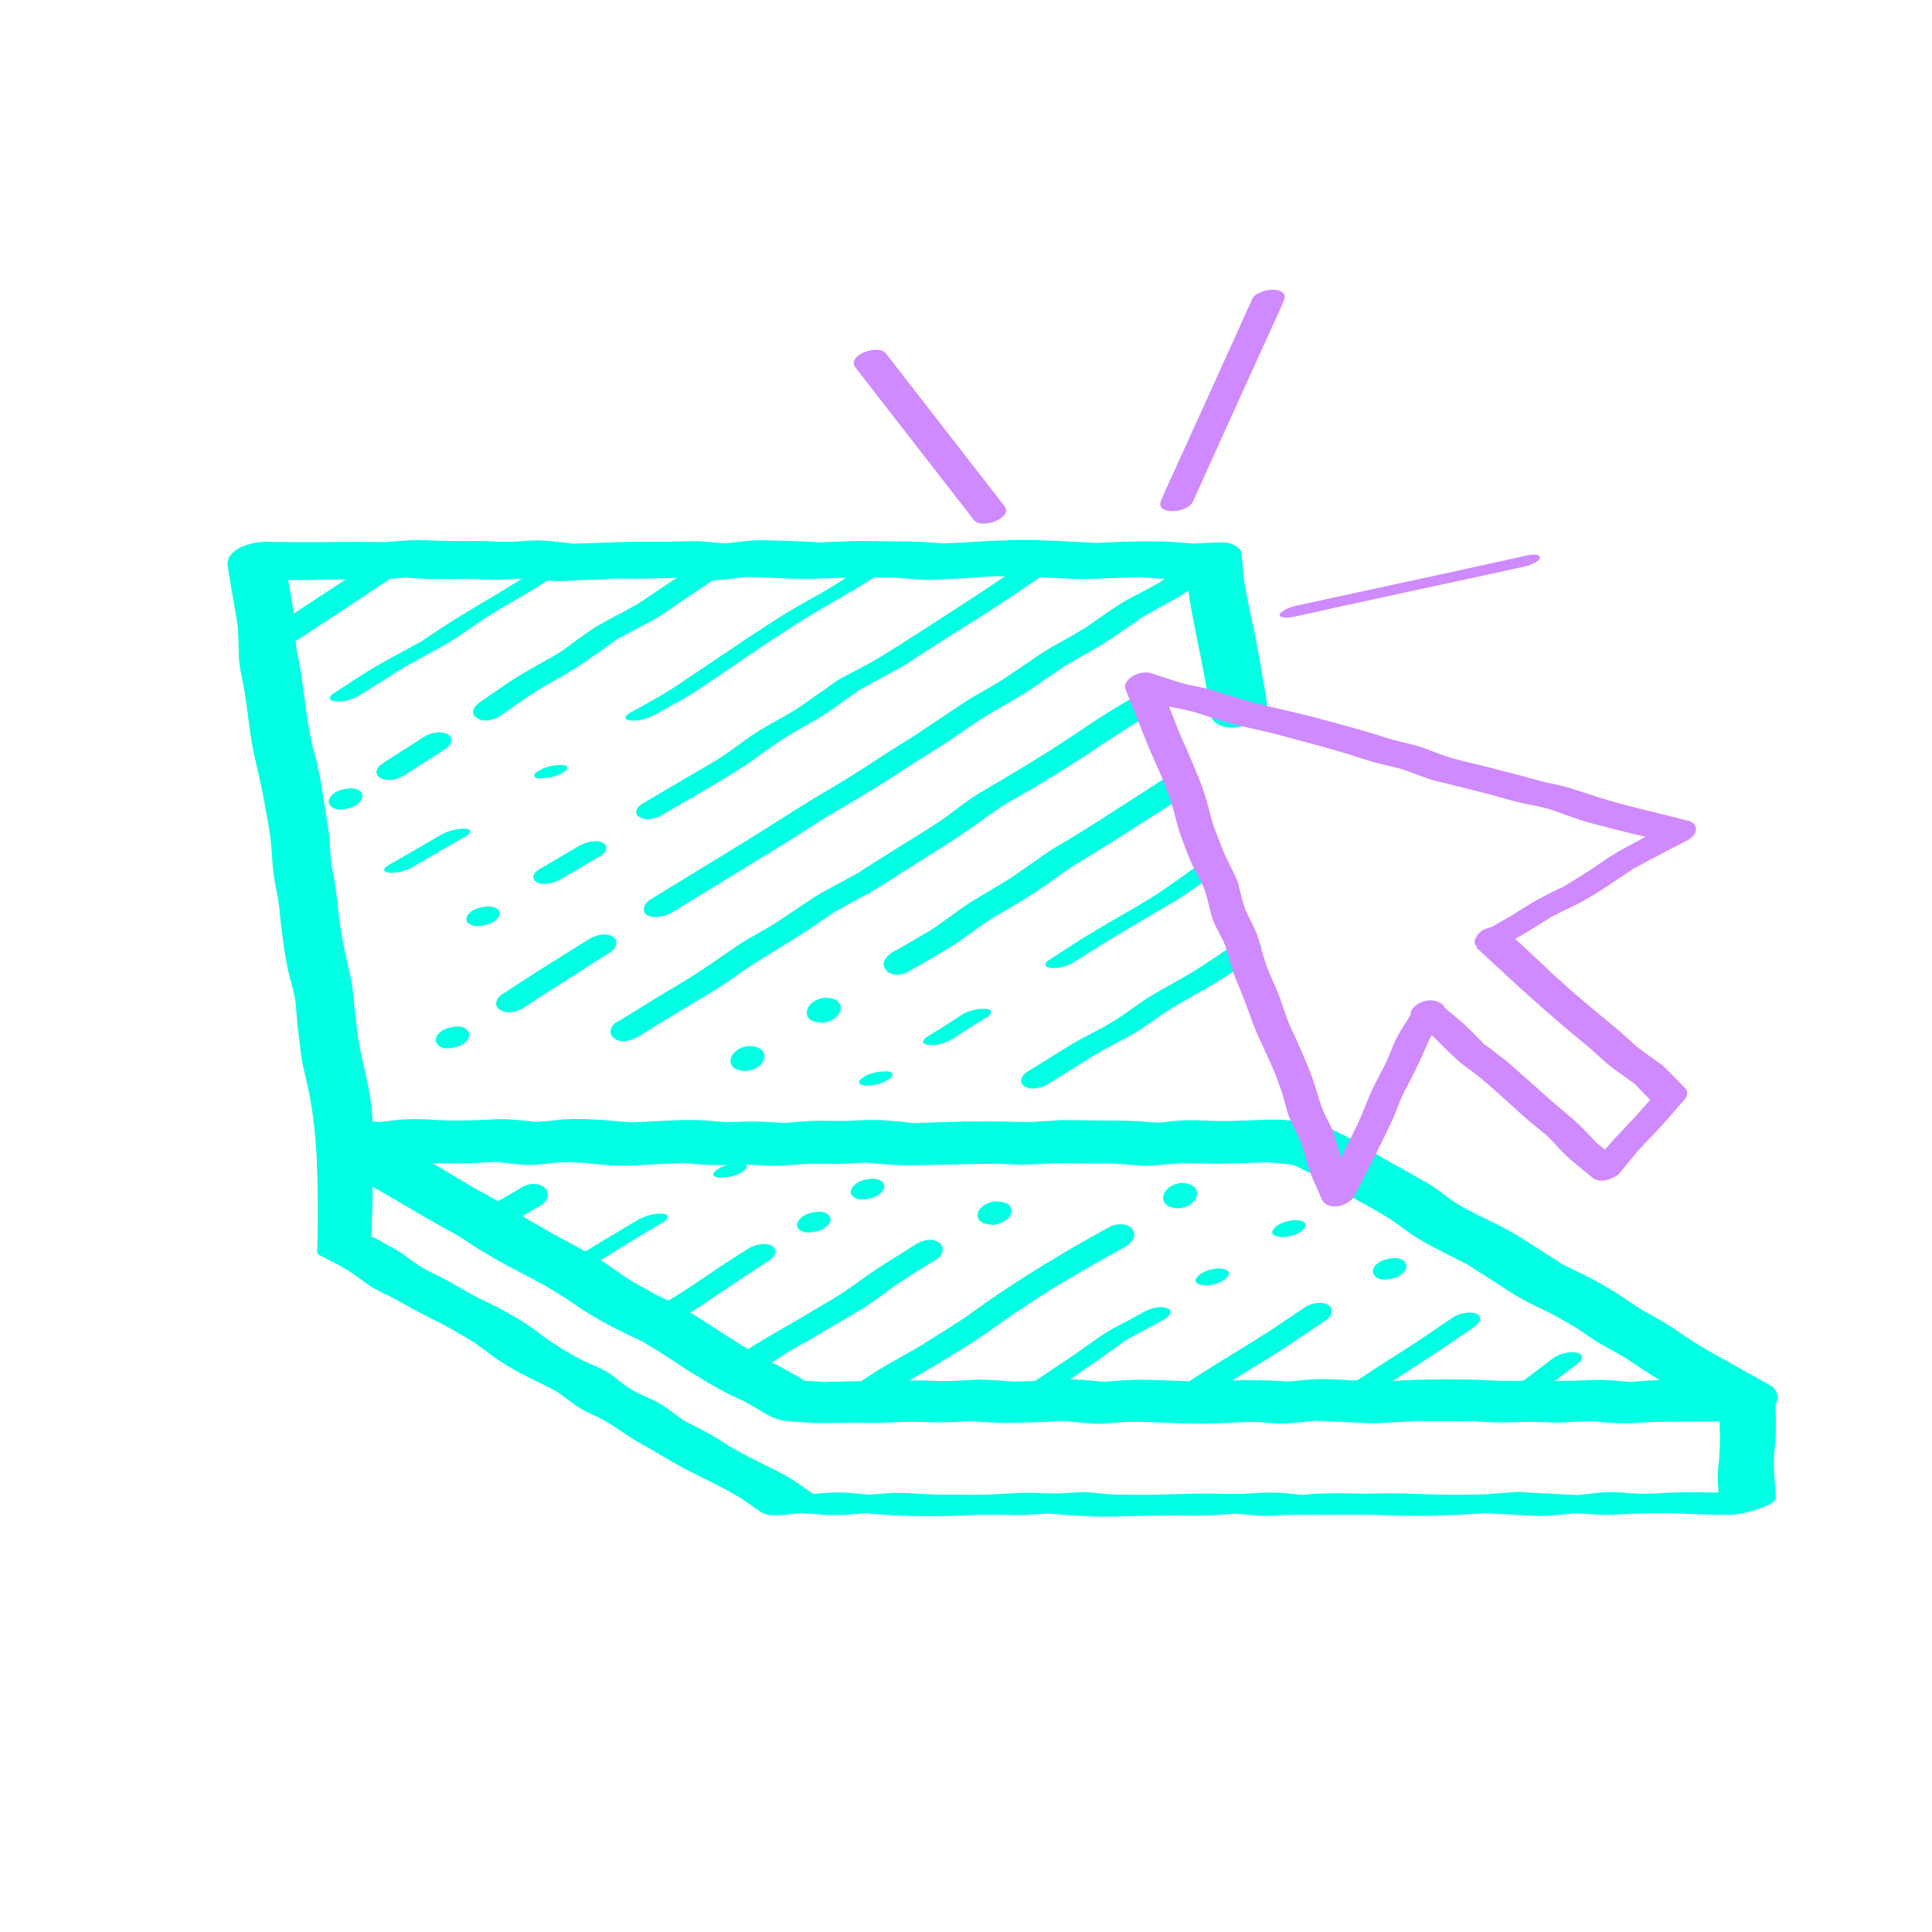 <svg width="152" height="152" viewBox="0 0 152 152" fill="none" xmlns="http://www.w3.org/2000/svg">
<path d="M102.834 88.484C102.14 88.514 101.446 88.575 100.752 88.605C100.631 88.605 100.51 88.605 100.42 88.635C100.42 88.635 101.235 88.665 100.782 88.605C100.39 88.544 99.997 88.514 99.605 88.484C98.911 88.394 98.247 88.333 97.523 88.424C97.101 88.454 96.648 88.514 96.225 88.544C96.044 88.575 95.863 88.575 95.713 88.605C95.32 88.635 95.773 88.605 96.075 88.605C94.777 88.544 93.51 88.544 92.212 88.424C90.885 88.303 89.557 88.394 88.229 88.484C87.505 88.514 86.781 88.575 86.056 88.605C85.725 88.635 85.634 88.484 86.388 88.605C86.298 88.605 86.207 88.575 86.117 88.575C85.694 88.544 85.272 88.514 84.849 88.454C84.155 88.394 83.492 88.394 82.797 88.394C82.375 88.424 81.922 88.424 81.5 88.454C81.349 88.454 81.198 88.454 81.047 88.484C80.685 88.514 81.802 88.514 81.44 88.484C80.685 88.424 79.961 88.394 79.207 88.364C78.452 88.333 77.698 88.424 76.944 88.484C76.672 88.514 76.37 88.484 76.099 88.544C76.008 88.575 76.853 88.544 76.612 88.544C76.551 88.544 76.521 88.544 76.461 88.544C76.28 88.544 76.068 88.544 75.887 88.544C75.133 88.544 74.348 88.514 73.594 88.544C72.84 88.575 72.115 88.605 71.361 88.635C70.939 88.665 71.965 88.665 71.784 88.635C71.663 88.605 71.512 88.605 71.391 88.605C70.969 88.544 70.516 88.514 70.094 88.454C68.826 88.303 67.559 88.424 66.291 88.454C65.537 88.484 64.813 88.484 64.059 88.514C63.697 88.514 64.783 88.514 64.481 88.514C64.33 88.514 64.179 88.514 64.028 88.514C63.606 88.514 63.153 88.514 62.731 88.544C61.464 88.575 60.196 88.424 58.959 88.484C58.235 88.514 57.48 88.544 56.726 88.605C56.454 88.635 57.511 88.605 57.118 88.605C56.967 88.605 56.816 88.605 56.666 88.605C56.213 88.605 55.791 88.605 55.338 88.575C54.252 88.575 53.165 88.635 52.079 88.544C51.355 88.484 50.63 88.394 49.906 88.364C49.092 88.333 48.247 88.484 47.432 88.575C47.281 88.575 47.16 88.605 47.01 88.605C46.617 88.665 47.703 88.635 47.402 88.605C47.04 88.575 46.678 88.575 46.346 88.575C45.621 88.544 44.927 88.544 44.203 88.544C43.479 88.544 42.785 88.575 42.061 88.575C43.268 88.544 42.151 88.575 41.88 88.575C41.457 88.575 41.005 88.575 40.582 88.605C39.345 88.635 38.108 88.303 36.871 88.394C36.418 88.424 35.995 88.454 35.543 88.514C35.362 88.514 35.181 88.544 35.03 88.544C34.758 88.575 34.396 88.514 35.332 88.544C34.638 88.514 33.913 88.514 33.219 88.484C32.525 88.454 31.801 88.484 31.107 88.514C30.745 88.514 30.383 88.544 30.021 88.544C29.659 88.544 30.715 88.544 30.443 88.544C30.292 88.544 30.142 88.544 30.021 88.544C29.357 88.544 28.693 88.544 27.999 88.544C28.452 88.816 28.934 89.088 29.387 89.359C29.327 88.544 29.297 87.73 29.206 86.915C29.116 86.161 28.934 85.376 28.784 84.622C28.633 83.868 28.452 83.144 28.301 82.42C28.15 81.695 28.09 80.971 27.999 80.217C27.909 79.493 27.848 78.739 27.758 78.014C27.697 77.29 27.516 76.596 27.365 75.902C27.033 74.484 26.762 73.066 26.611 71.618C26.52 70.894 26.46 70.14 26.339 69.415C26.219 68.691 26.038 67.997 26.007 67.273C25.947 66.519 25.917 65.734 25.796 65.01C25.675 64.256 25.555 63.472 25.434 62.717C25.313 61.933 25.193 61.148 25.012 60.394C24.861 59.61 24.589 58.825 24.438 58.041C24.137 56.502 23.956 54.963 23.744 53.394C23.654 52.67 23.503 51.946 23.352 51.222C23.231 50.498 23.201 49.743 23.171 48.989C23.08 47.541 22.718 46.093 22.507 44.675C22.447 44.312 22.386 43.98 22.326 43.618C21.33 44.282 20.334 44.946 19.339 45.61C20.576 45.64 21.813 45.64 23.05 45.64C23.744 45.64 24.438 45.64 25.132 45.61C25.555 45.61 26.007 45.58 26.43 45.58C26.762 45.58 27.758 45.61 26.611 45.58C28.059 45.64 29.508 45.64 30.956 45.519C31.288 45.489 31.62 45.459 31.982 45.429C32.254 45.399 31.167 45.429 31.56 45.429C31.711 45.429 31.892 45.429 32.042 45.459C32.676 45.489 33.31 45.549 33.913 45.549C35.241 45.549 36.539 45.519 37.836 45.58C38.53 45.61 39.194 45.61 39.888 45.58C40.311 45.549 40.763 45.549 41.186 45.519C41.337 45.519 41.487 45.519 41.638 45.489C42 45.459 40.884 45.459 41.246 45.489C41.97 45.61 42.725 45.64 43.479 45.7C44.203 45.761 44.988 45.67 45.742 45.64C46.255 45.61 46.768 45.61 47.311 45.58C47.734 45.549 48.186 45.549 48.609 45.519C48.73 45.519 48.85 45.519 48.971 45.519C49.212 45.519 48.156 45.519 48.579 45.519C50.087 45.549 51.596 45.519 53.105 45.459C53.286 45.459 53.467 45.459 53.618 45.429C53.98 45.429 54.04 45.549 53.316 45.429C53.588 45.489 53.889 45.489 54.161 45.519C54.915 45.58 55.67 45.73 56.424 45.64C57.179 45.58 57.903 45.489 58.657 45.399C59.019 45.338 57.933 45.399 58.235 45.399C58.386 45.399 58.536 45.399 58.687 45.399C59.11 45.399 59.562 45.399 59.985 45.429C61.252 45.459 62.489 45.58 63.757 45.549C64.511 45.519 65.235 45.489 65.99 45.459C66.261 45.459 65.205 45.459 65.597 45.459C65.748 45.459 65.899 45.459 66.05 45.459C66.503 45.459 66.925 45.459 67.378 45.459C68.464 45.459 69.55 45.399 70.637 45.459C71.361 45.519 72.085 45.58 72.809 45.61C73.624 45.64 74.469 45.549 75.284 45.519C75.797 45.489 76.34 45.459 76.853 45.429C77.245 45.399 77.638 45.368 78.06 45.338C78.332 45.308 78.573 45.338 77.698 45.338C77.819 45.338 77.909 45.338 78.03 45.338C79.418 45.338 80.776 45.368 82.164 45.429C83.401 45.489 84.638 45.58 85.875 45.549C87.263 45.489 88.651 45.429 90.04 45.399C90.16 45.399 90.251 45.399 90.371 45.399C90.432 45.399 89.557 45.368 90.009 45.429C90.402 45.459 90.794 45.489 91.186 45.519C91.88 45.58 92.574 45.61 93.268 45.58C93.932 45.549 94.596 45.519 95.26 45.489C94.626 45.218 93.962 44.946 93.329 44.675C93.419 45.459 93.449 46.274 93.57 47.028C93.691 47.812 93.842 48.597 93.993 49.351C94.294 50.89 94.626 52.429 94.898 53.967C95.049 54.782 95.169 55.566 95.29 56.381C95.35 56.773 95.863 57.015 96.165 57.136C96.678 57.286 97.312 57.256 97.825 57.105C98.639 56.864 99.847 56.261 99.665 55.235C99.394 53.666 99.153 52.097 98.851 50.558C98.549 49.019 98.187 47.48 97.915 45.942C97.795 45.127 97.764 44.312 97.674 43.498C97.644 43.166 97.251 42.955 96.98 42.834C96.557 42.653 96.165 42.653 95.713 42.683C95.019 42.713 94.325 42.743 93.63 42.774C93.51 42.774 93.419 42.774 93.299 42.774C93.238 42.774 94.113 42.804 93.661 42.743C93.268 42.713 92.876 42.683 92.484 42.653C91.126 42.562 89.768 42.593 88.38 42.623C87.686 42.653 86.962 42.683 86.268 42.713C86.177 42.713 86.056 42.713 85.966 42.713C85.845 42.713 86.69 42.743 86.479 42.713C86.418 42.713 86.358 42.713 86.328 42.713C85.936 42.683 85.513 42.683 85.121 42.653C83.974 42.593 82.797 42.532 81.651 42.502C80.202 42.472 78.724 42.502 77.275 42.593C76.762 42.623 76.219 42.653 75.706 42.683C75.254 42.713 74.831 42.713 74.379 42.743C74.228 42.743 74.077 42.743 73.926 42.774C73.504 42.804 74.62 42.804 74.318 42.774C72.99 42.623 71.693 42.593 70.365 42.593C69.068 42.593 67.77 42.532 66.473 42.593C65.718 42.623 64.994 42.653 64.24 42.683C63.877 42.683 64.179 42.653 64.632 42.683C64.511 42.683 64.391 42.683 64.27 42.653C63.847 42.623 63.425 42.623 62.972 42.593C62.459 42.562 61.946 42.562 61.403 42.532C60.649 42.532 59.864 42.472 59.11 42.532C58.355 42.593 57.631 42.683 56.877 42.774C56.485 42.834 57.39 42.804 57.299 42.774C57.179 42.743 57.028 42.743 56.907 42.743C56.484 42.713 56.032 42.653 55.609 42.623C54.915 42.562 54.252 42.562 53.557 42.593C53.135 42.593 52.713 42.623 52.26 42.623C52.139 42.623 52.049 42.623 51.928 42.623C51.777 42.623 52.773 42.623 52.29 42.623C50.781 42.623 49.242 42.623 47.734 42.683C47.221 42.713 46.708 42.713 46.165 42.743C45.742 42.743 45.32 42.774 44.897 42.774C44.807 42.774 44.716 42.774 44.596 42.774C44.475 42.774 45.289 42.804 45.108 42.774C45.048 42.774 44.988 42.774 44.927 42.743C44.203 42.683 43.449 42.562 42.725 42.532C41.94 42.472 41.125 42.593 40.341 42.623C40.19 42.623 40.039 42.623 39.858 42.653C39.375 42.683 40.371 42.653 40.22 42.653C39.888 42.623 39.556 42.623 39.224 42.623C38.681 42.593 38.108 42.562 37.565 42.562C36.176 42.593 34.819 42.562 33.461 42.502C32.767 42.472 32.103 42.502 31.409 42.562C31.017 42.593 30.594 42.623 30.202 42.653C30.142 42.653 30.111 42.653 30.051 42.653C29.809 42.683 30.624 42.653 30.564 42.653C30.473 42.623 30.353 42.653 30.262 42.653C28.723 42.623 27.184 42.623 25.645 42.653C25.494 42.653 25.374 42.653 25.223 42.653C24.861 42.653 25.977 42.653 25.615 42.653C25.253 42.653 24.891 42.653 24.529 42.653C23.986 42.653 23.442 42.653 22.899 42.653C22.235 42.653 21.572 42.623 20.908 42.623C19.852 42.623 17.679 43.136 17.92 44.614C18.162 46.183 18.464 47.722 18.705 49.291C18.765 50.226 18.765 51.011 18.796 51.765C18.826 52.489 19.037 53.243 19.158 53.967C19.429 55.416 19.55 56.864 19.791 58.312C20.033 59.76 20.425 61.148 20.697 62.566C20.938 63.984 21.27 65.433 21.36 66.851C21.421 67.605 21.451 68.359 21.572 69.084C21.692 69.838 21.873 70.592 21.964 71.347C22.115 72.915 22.296 74.484 22.598 76.023C22.748 76.808 23.02 77.592 23.171 78.376C23.322 79.131 23.322 79.945 23.412 80.73C23.503 81.484 23.593 82.208 23.684 82.963C23.774 83.717 23.986 84.441 24.137 85.165C24.468 86.614 24.68 88.032 24.8 89.48C24.831 89.842 24.861 90.174 24.891 90.536C24.921 91.109 25.826 91.35 26.279 91.35C27.667 91.35 29.085 91.35 30.473 91.32C30.866 91.32 31.258 91.29 31.62 91.29C32.042 91.29 31.167 91.29 31.228 91.29C31.349 91.29 31.469 91.29 31.59 91.29C32.374 91.32 33.129 91.35 33.913 91.35C34.698 91.35 35.452 91.23 36.237 91.169C36.358 91.169 36.478 91.169 36.599 91.139C36.629 91.139 35.784 91.109 36.237 91.169C36.629 91.23 37.021 91.26 37.414 91.29C38.772 91.441 40.13 91.381 41.518 91.35C42.212 91.35 42.936 91.32 43.63 91.32C43.72 91.32 43.811 91.32 43.932 91.32C44.113 91.32 43.177 91.32 43.419 91.32C43.479 91.32 43.539 91.32 43.6 91.32C43.992 91.32 44.414 91.35 44.807 91.35C45.501 91.381 46.195 91.381 46.859 91.32C47.281 91.29 47.734 91.23 48.156 91.2C48.307 91.169 48.488 91.169 48.639 91.139C49.061 91.079 48.186 91.109 48.247 91.139C48.971 91.26 49.725 91.26 50.48 91.32C51.053 91.381 51.626 91.32 52.2 91.32C53.497 91.32 54.825 91.381 56.122 91.35C56.877 91.32 57.601 91.26 58.355 91.23C58.778 91.2 57.993 91.23 57.963 91.23C58.084 91.23 58.205 91.23 58.325 91.23C58.748 91.23 59.17 91.26 59.623 91.26C60.92 91.29 62.188 91.26 63.485 91.23C64.813 91.2 66.141 91.169 67.499 91.139C67.68 91.139 67.861 91.139 68.011 91.109C68.072 91.109 68.132 91.109 68.193 91.109C68.464 91.109 67.68 91.109 67.71 91.109C67.77 91.139 67.921 91.139 67.981 91.139C68.162 91.169 68.374 91.169 68.555 91.2C69.309 91.29 70.033 91.381 70.818 91.35C71.572 91.32 72.327 91.29 73.051 91.26C73.383 91.23 72.296 91.26 72.628 91.26C72.779 91.26 72.93 91.26 73.081 91.26C73.504 91.26 73.956 91.26 74.379 91.26C75.073 91.26 75.736 91.23 76.43 91.2C76.853 91.169 77.275 91.139 77.698 91.109C77.788 91.109 77.879 91.109 77.969 91.079C78.03 91.049 77.215 91.079 77.456 91.079C77.517 91.079 77.577 91.079 77.668 91.079C78.392 91.109 79.116 91.169 79.84 91.169C80.655 91.2 81.47 91.109 82.284 91.109C82.435 91.109 82.586 91.109 82.737 91.079C83.16 91.049 82.134 91.049 82.345 91.079C82.677 91.139 83.039 91.139 83.371 91.169C84.095 91.23 84.789 91.29 85.513 91.26C86.871 91.2 88.259 91.109 89.617 91.049C89.768 91.049 89.889 91.049 90.04 91.019C90.371 90.988 89.285 90.988 89.647 91.019C90.009 91.049 90.371 91.079 90.734 91.109C91.277 91.169 91.82 91.2 92.393 91.23C93.178 91.26 93.932 91.29 94.717 91.26C95.501 91.26 96.256 91.139 97.04 91.049C97.161 91.049 97.282 91.049 97.402 91.019C97.463 91.019 96.588 90.988 97.01 91.049C97.402 91.109 97.825 91.139 98.217 91.169C98.911 91.26 99.575 91.29 100.299 91.26C100.963 91.23 101.627 91.169 102.291 91.139C102.834 91.109 103.498 90.868 103.95 90.566C104.252 90.355 104.705 89.932 104.735 89.51C104.886 88.605 103.618 88.424 102.834 88.484Z" fill="#00FFE3"/>
<path d="M137.596 108.609C136.328 108.609 135.061 108.609 133.794 108.609C132.647 108.639 131.5 108.549 130.384 108.579C129.66 108.609 128.905 108.67 128.181 108.73C127.698 108.76 128.423 108.73 128.543 108.76C128.453 108.73 128.302 108.73 128.211 108.73C127.789 108.7 127.336 108.639 126.914 108.609C125.616 108.488 124.379 108.639 123.082 108.639C121.754 108.67 120.456 108.609 119.129 108.639C118.947 108.639 118.766 108.639 118.585 108.639C118.435 108.639 117.982 108.639 118.555 108.67C119.129 108.7 118.736 108.67 118.616 108.67C118.435 108.67 118.253 108.639 118.042 108.639C117.288 108.609 116.503 108.549 115.749 108.549C114.421 108.519 113.093 108.519 111.766 108.549C111.253 108.549 110.74 108.579 110.227 108.609C109.804 108.639 109.352 108.67 108.929 108.7C108.809 108.7 108.688 108.7 108.597 108.73C108.537 108.76 109.412 108.76 108.959 108.73C107.602 108.639 106.274 108.609 104.916 108.519C104.222 108.488 103.558 108.489 102.864 108.549C102.442 108.579 102.019 108.639 101.627 108.67C101.566 108.67 101.355 108.67 101.295 108.7C101.325 108.67 102.14 108.73 101.657 108.7C100.118 108.609 98.639 108.549 97.131 108.609C96.588 108.639 96.075 108.639 95.531 108.67C95.109 108.67 94.717 108.67 94.294 108.7C94.204 108.7 94.083 108.67 93.992 108.7C94.143 108.639 94.807 108.73 94.324 108.7C92.785 108.639 91.277 108.579 89.738 108.549C89.225 108.549 88.712 108.579 88.199 108.609C87.776 108.639 87.354 108.67 86.962 108.7C86.811 108.7 86.449 108.7 87.022 108.73C87.595 108.76 87.173 108.73 87.052 108.73C86.328 108.67 85.604 108.579 84.879 108.549C84.065 108.489 83.25 108.579 82.435 108.609C81.922 108.639 81.409 108.639 80.866 108.67C80.444 108.67 80.051 108.7 79.629 108.7C79.176 108.73 79.84 108.67 79.991 108.73C79.9 108.7 79.78 108.73 79.689 108.7C78.995 108.639 78.271 108.579 77.577 108.549C76.732 108.519 75.917 108.609 75.073 108.639C73.986 108.7 72.9 108.579 71.814 108.609C70.456 108.639 69.098 108.67 67.71 108.67C67.197 108.67 66.654 108.67 66.141 108.7C65.748 108.7 65.356 108.7 64.964 108.73C64.541 108.73 65.386 108.76 65.356 108.76C65.235 108.73 65.084 108.73 64.964 108.73C64.3 108.7 63.636 108.639 62.972 108.609C63.274 108.73 63.606 108.851 63.908 108.971C62.61 108.187 61.312 107.463 59.955 106.799C59.804 106.708 59.623 106.648 59.472 106.557C59.049 106.376 59.774 106.739 59.713 106.678C59.411 106.467 59.08 106.286 58.778 106.105C58.265 105.773 57.752 105.471 57.239 105.139C56.062 104.385 54.915 103.601 53.708 102.907C52.984 102.484 52.169 102.152 51.415 101.76C51.415 101.76 51.143 101.639 51.143 101.609C51.143 101.609 51.717 101.911 51.505 101.79C51.445 101.76 51.355 101.7 51.294 101.67C50.902 101.458 50.51 101.247 50.117 101.036C49.061 100.463 48.156 99.678 47.13 99.075C45.772 98.29 44.384 97.536 42.996 96.812C42.906 96.752 43.6 97.144 43.268 96.933C43.117 96.842 42.936 96.752 42.785 96.661C42.393 96.42 41.97 96.209 41.578 95.967C41.035 95.665 40.552 95.303 40.009 95.002C38.983 94.338 37.896 93.825 36.84 93.191C35.603 92.467 34.396 91.713 33.159 91.019C32.435 90.627 31.71 90.265 30.986 89.872C30.866 89.812 30.745 89.752 30.624 89.691C30.564 89.661 31.228 90.053 30.866 89.812C30.503 89.54 30.111 89.299 29.719 89.058C29.477 88.907 29.236 88.726 28.995 88.575C28.18 89.54 27.395 90.536 26.581 91.502C27.607 91.562 28.693 91.743 29.719 91.653C30.322 91.592 30.926 91.532 31.529 91.472C31.861 91.441 32.525 91.472 31.469 91.411C31.68 91.411 31.861 91.441 32.073 91.441C34.215 91.532 36.358 91.562 38.5 91.441C38.741 91.441 39.013 91.411 39.254 91.411C39.556 91.381 38.379 91.351 39.043 91.411C39.677 91.472 40.31 91.562 40.944 91.622C42.031 91.743 43.087 91.502 44.143 91.441C44.565 91.411 44.988 91.441 45.41 91.472C45.712 91.472 45.983 91.472 46.285 91.502C46.376 91.502 46.466 91.502 46.587 91.502C46.889 91.502 45.833 91.441 46.134 91.502C47.191 91.622 48.307 91.743 49.393 91.713C50.359 91.653 51.355 91.622 52.32 91.562C52.863 91.532 53.407 91.532 53.95 91.472C53.98 91.472 53.165 91.411 53.497 91.472C53.618 91.472 53.708 91.502 53.829 91.502C54.161 91.532 54.493 91.562 54.825 91.592C55.971 91.683 57.118 91.683 58.265 91.622C58.446 91.622 58.627 91.622 58.808 91.592C58.144 91.653 58.084 91.562 58.355 91.592C58.476 91.592 58.627 91.592 58.748 91.622C59.351 91.653 59.955 91.683 60.588 91.713C61.614 91.743 62.64 91.592 63.666 91.562C64.511 91.532 65.386 91.592 66.231 91.562C66.865 91.532 67.468 91.502 68.102 91.472C68.223 91.472 68.313 91.472 68.434 91.472C68.736 91.441 67.981 91.472 67.981 91.441C68.011 91.502 68.555 91.502 68.615 91.502C69.792 91.622 70.908 91.713 72.085 91.683C74.046 91.622 76.008 91.592 77.969 91.562C78.06 91.562 78.15 91.562 78.211 91.562C78.513 91.532 77.456 91.532 77.758 91.532C77.999 91.532 78.241 91.562 78.513 91.562C79.056 91.592 79.599 91.592 80.142 91.622C81.168 91.653 82.164 91.532 83.19 91.502C84.095 91.502 85 91.532 85.905 91.532C86.539 91.532 87.173 91.532 87.806 91.532C88.38 91.532 87.173 91.472 87.565 91.532C87.867 91.562 88.169 91.592 88.44 91.592C88.923 91.622 89.406 91.683 89.858 91.713C90.522 91.743 91.186 91.653 91.85 91.592C92.846 91.502 93.781 91.502 94.777 91.532C95.712 91.562 96.648 91.532 97.614 91.502C97.976 91.502 98.368 91.502 98.73 91.472C99.062 91.472 99.364 91.472 99.696 91.441C100.088 91.441 100.51 91.562 99.635 91.411C100.209 91.502 100.782 91.532 101.355 91.592C101.476 91.592 101.868 91.713 101.989 91.653C101.989 91.653 101.385 91.441 101.566 91.562C101.657 91.622 101.778 91.653 101.898 91.713C102.442 91.984 102.985 92.256 103.558 92.497C103.86 92.648 102.924 92.135 103.407 92.437C103.679 92.618 103.92 92.769 104.192 92.92C105.851 93.976 107.632 94.821 109.322 95.877C110.046 96.329 110.649 96.872 111.373 97.325C112.249 97.868 113.214 98.351 114.15 98.834C114.693 99.105 115.266 99.377 115.809 99.678C116.322 99.92 115.326 99.377 115.658 99.618C115.9 99.769 116.171 99.95 116.413 100.101C117.258 100.644 118.103 101.187 118.947 101.73C119.883 102.333 120.879 102.786 121.874 103.269C122.478 103.54 121.482 103.027 121.784 103.208C122.025 103.359 122.267 103.48 122.508 103.601C122.931 103.842 123.353 104.083 123.776 104.325C124.53 104.777 125.224 105.351 126.009 105.773C126.853 106.256 127.729 106.708 128.513 107.251C130.173 108.398 131.923 109.363 133.703 110.359C134.458 110.782 135.182 111.174 135.936 111.596C136.902 112.139 138.199 112.079 139.074 111.355C139.708 110.812 140.281 109.575 139.286 109.001C137.626 108.066 135.966 107.161 134.337 106.226C133.432 105.713 132.617 105.17 131.742 104.566C130.957 104.023 130.082 103.57 129.237 103.088C128.513 102.665 127.849 102.152 127.125 101.7C126.25 101.157 125.345 100.644 124.409 100.191C123.836 99.92 123.293 99.648 122.719 99.377C122.659 99.346 122.569 99.286 122.478 99.256C122.418 99.256 123.051 99.618 122.81 99.407C122.599 99.226 122.357 99.105 122.116 98.954C121.271 98.411 120.426 97.868 119.581 97.325C118.616 96.721 117.59 96.239 116.564 95.726C116.503 95.696 116.413 95.665 116.352 95.635C116.141 95.545 116.926 95.937 116.684 95.816C116.443 95.696 116.202 95.545 115.96 95.424C115.507 95.183 115.055 94.972 114.632 94.7C113.878 94.247 113.244 93.644 112.49 93.191C111.645 92.709 110.77 92.196 109.925 91.743C109.05 91.26 108.175 90.747 107.33 90.204C106.364 89.601 105.338 89.118 104.312 88.635C103.377 88.183 102.17 88.213 101.144 88.122C100.118 88.032 99.092 88.122 98.066 88.153C97.161 88.183 96.286 88.213 95.38 88.183C94.415 88.153 93.48 88.092 92.514 88.183C92.152 88.213 91.82 88.243 91.458 88.303C91.307 88.334 90.945 88.273 90.794 88.364C90.734 88.394 91.548 88.424 91.246 88.364C91.156 88.364 91.096 88.364 91.005 88.334C90.673 88.303 90.311 88.273 89.979 88.243C88.832 88.153 87.686 88.153 86.539 88.153C85.604 88.153 84.638 88.122 83.703 88.122C83.341 88.122 82.978 88.153 82.616 88.183C82.284 88.213 81.953 88.213 81.621 88.243C81.349 88.273 80.474 88.243 81.621 88.303C79.629 88.243 77.637 88.213 75.646 88.243C74.65 88.273 73.654 88.303 72.659 88.334C72.357 88.334 72.055 88.364 71.753 88.364C71.632 88.364 71.542 88.364 71.421 88.364C71.029 88.394 72.145 88.424 71.844 88.364C71.301 88.273 70.727 88.243 70.154 88.183C69.007 88.062 67.891 88.122 66.714 88.183C65.809 88.213 64.934 88.153 64.028 88.183C63.576 88.183 63.123 88.243 62.67 88.273C62.399 88.303 62.097 88.303 61.825 88.334C61.765 88.334 61.645 88.334 61.584 88.364C61.524 88.394 62.399 88.394 62.007 88.364C60.92 88.303 59.804 88.213 58.717 88.243C58.114 88.273 57.48 88.273 56.877 88.303C56.334 88.334 57.601 88.364 57.118 88.303C56.847 88.273 56.545 88.243 56.243 88.213C55.036 88.092 53.92 88.092 52.712 88.153C51.747 88.213 50.781 88.243 49.816 88.303C49.454 88.334 49.001 88.213 49.936 88.334C49.725 88.303 49.484 88.303 49.242 88.273C48.669 88.213 48.126 88.183 47.553 88.122C46.557 88.062 45.501 88.002 44.475 88.062C43.931 88.092 43.358 88.183 42.815 88.213C42.604 88.243 42.332 88.243 42.121 88.273C41.819 88.334 42.875 88.334 42.574 88.303C42.483 88.273 42.393 88.273 42.272 88.273C41.125 88.153 40.009 88.002 38.862 88.062C37.866 88.122 36.87 88.153 35.844 88.153C35.573 88.153 35.271 88.153 35 88.153C34.275 88.153 35.663 88.183 35.151 88.153C34.547 88.122 33.974 88.092 33.37 88.062C32.254 88.002 31.107 88.092 30.021 88.273C29.538 88.334 30.775 88.334 30.292 88.303C30.021 88.273 29.749 88.273 29.477 88.243C28.965 88.213 28.482 88.183 27.969 88.153C27.064 88.092 25.947 88.334 25.374 89.118C24.921 89.722 24.831 90.627 25.524 91.109C26.4 91.683 27.244 92.286 28.15 92.769C28.693 93.071 29.236 93.342 29.809 93.644C29.9 93.674 29.96 93.734 30.051 93.765C30.292 93.885 29.508 93.433 29.719 93.584C29.93 93.734 30.172 93.855 30.383 93.976C32.133 95.002 33.853 96.028 35.633 96.993C36.418 97.415 37.112 97.959 37.896 98.411C38.741 98.924 39.616 99.437 40.522 99.889C41.065 100.191 41.638 100.463 42.181 100.764C42.272 100.795 42.332 100.855 42.423 100.885C42.724 101.036 42.031 100.644 42.091 100.704C42.242 100.855 42.513 100.946 42.694 101.036C43.6 101.579 44.475 102.092 45.32 102.695C46.979 103.842 48.88 104.777 50.721 105.622C50.027 105.29 50.359 105.441 50.63 105.592C50.902 105.773 51.204 105.954 51.475 106.105C51.807 106.316 52.139 106.527 52.471 106.739C53.286 107.251 54.07 107.825 54.915 108.307C55.911 108.911 56.877 109.484 57.933 109.967C58.205 110.088 58.446 110.208 58.717 110.329C59.351 110.631 58.265 110.057 58.657 110.299C59.17 110.601 59.683 110.902 60.196 111.204C60.739 111.536 61.282 111.747 61.916 111.807C62.55 111.838 63.153 111.898 63.787 111.928C64.843 111.988 65.869 111.928 66.925 111.928C67.8 111.928 68.645 111.958 69.52 111.928C70.456 111.898 71.391 111.838 72.326 111.868C73.322 111.898 74.318 111.928 75.314 111.868C75.646 111.838 75.948 111.838 76.279 111.807C76.642 111.777 77.064 111.868 76.159 111.777C76.732 111.838 77.305 111.868 77.879 111.898C79.025 111.988 80.142 111.928 81.258 111.898C81.59 111.898 81.922 111.868 82.254 111.868C82.586 111.838 82.918 111.838 83.25 111.807C83.461 111.807 83.763 111.838 83.974 111.777C84.065 111.747 83.22 111.717 83.522 111.777C83.612 111.777 83.703 111.807 83.793 111.807C84.125 111.838 84.487 111.868 84.819 111.898C85.362 111.958 85.936 112.019 86.479 112.019C87.414 111.988 88.35 111.838 89.285 111.868C89.889 111.868 90.522 111.898 91.126 111.898C91.669 111.898 90.371 111.868 90.884 111.898C91.186 111.898 91.458 111.928 91.76 111.928C92.936 111.988 94.083 112.019 95.23 111.988C96.225 111.958 97.191 111.928 98.187 111.868C98.519 111.838 99.062 111.928 98.066 111.838C98.277 111.868 98.519 111.868 98.76 111.868C99.334 111.898 99.907 111.958 100.45 111.988C101.023 112.019 101.597 111.958 102.17 111.898C102.502 111.868 102.834 111.838 103.166 111.807C103.256 111.807 103.347 111.807 103.407 111.777C103.769 111.717 102.743 111.747 102.985 111.747C103.89 111.807 104.795 111.838 105.701 111.868C106.847 111.928 107.994 112.019 109.14 111.928C110.136 111.868 111.102 111.807 112.098 111.807C113.124 111.807 114.119 111.807 115.145 111.807C115.326 111.807 115.477 111.807 115.658 111.807C114.512 111.807 115.326 111.807 115.598 111.807C116.202 111.838 116.805 111.868 117.439 111.898C118.465 111.928 119.491 111.868 120.517 111.868C121.392 111.868 122.267 111.958 123.142 111.898C123.776 111.868 124.409 111.838 125.043 111.807C125.133 111.807 125.194 111.807 125.284 111.807C125.616 111.777 124.741 111.777 124.832 111.777C125.043 111.838 125.284 111.807 125.496 111.838C126.703 111.958 127.819 112.019 129.026 111.928C130.987 111.807 132.949 111.868 134.91 111.838C135.755 111.807 136.6 111.838 137.445 111.838C138.411 111.838 139.738 111.083 139.829 110.027C139.738 108.941 138.501 108.609 137.596 108.609Z" fill="#00FFE3"/>
<path d="M24.891 90.475C25.012 93.191 25.042 95.876 24.951 98.592C24.981 98.622 25.042 98.682 25.072 98.712C25.736 99.075 26.46 99.406 27.124 99.799C27.758 100.161 28.331 100.613 28.904 101.036C29.447 101.428 30.081 101.699 30.684 102.001C31.288 102.303 31.861 102.635 32.465 102.967C33.612 103.6 34.819 104.143 35.935 104.807C36.508 105.169 37.142 105.471 37.685 105.893C38.289 106.316 38.862 106.798 39.496 107.191C40.793 108.036 42.181 108.639 43.539 109.333C44.143 109.665 44.686 110.148 45.259 110.54C45.802 110.932 46.406 111.204 47.009 111.475C48.216 112.048 49.212 112.923 50.389 113.557C51.596 114.221 52.773 114.975 53.98 115.609C55.338 116.303 56.726 116.936 58.023 117.721C58.657 118.083 59.261 118.566 59.864 118.958C60.528 119.41 61.856 119.139 62.64 119.078C62.972 119.048 63.274 119.048 63.606 119.018C63.334 119.018 63.032 119.018 62.761 119.018C64.058 119.109 65.326 119.259 66.623 119.169C67.016 119.139 67.378 119.109 67.77 119.078C67.921 119.078 68.102 119.048 68.253 119.048C68.615 119.018 68.313 119.139 67.981 119.048C68.192 119.109 68.494 119.078 68.706 119.109C69.128 119.139 69.55 119.169 69.973 119.199C72.085 119.32 74.258 119.32 76.37 119.199C77.577 119.139 78.724 119.169 79.931 119.199C80.444 119.199 80.957 119.169 81.439 119.139C81.771 119.109 82.073 119.139 82.405 119.078C82.707 119.048 82.284 119.078 82.194 119.048C82.315 119.078 82.405 119.078 82.526 119.078C83.853 119.199 85.181 119.29 86.539 119.32C87.656 119.32 88.742 119.29 89.858 119.259C91.035 119.229 92.242 119.199 93.419 119.229C94.837 119.259 96.225 119.169 97.644 119.048C97.372 119.048 97.07 119.048 96.799 119.048C97.523 119.109 98.217 119.169 98.941 119.229C99.605 119.29 100.269 119.259 100.933 119.199C102.14 119.139 103.347 119.199 104.554 119.169C105.942 119.169 107.3 119.139 108.688 119.199C109.804 119.259 110.951 119.259 112.068 119.259C113.637 119.229 115.176 119.169 116.745 119.048C116.835 119.048 116.956 119.048 117.077 119.018C116.926 119.048 116.413 119.018 116.835 119.048C117.258 119.078 117.68 119.078 118.103 119.109C118.646 119.139 119.189 119.169 119.762 119.199C120.517 119.229 121.271 119.32 122.025 119.229C122.78 119.169 123.534 119.109 124.289 119.018C124.62 118.988 123.715 118.988 123.987 119.048C124.138 119.078 124.319 119.078 124.47 119.078C124.922 119.109 125.375 119.139 125.827 119.169C126.401 119.199 126.944 119.169 127.487 119.139C128.724 119.078 129.962 119.018 131.199 119.048C132.557 119.078 133.914 119.169 135.272 119.169C135.544 119.169 135.816 119.169 136.087 119.169C136.902 119.169 137.747 118.928 138.501 118.656C138.803 118.535 139.738 118.234 139.708 117.781C139.648 116.997 139.618 116.242 139.557 115.458C139.527 114.885 139.587 114.281 139.648 113.708C139.769 112.35 139.708 111.023 139.648 109.665C139.648 109.423 138.984 109.423 138.893 109.423C138.38 109.423 137.807 109.544 137.294 109.665C136.781 109.816 136.268 109.967 135.785 110.238C135.574 110.359 135.242 110.54 135.242 110.811C135.303 112.169 135.363 113.497 135.242 114.854C135.182 115.428 135.122 116.031 135.152 116.604C135.212 117.389 135.242 118.143 135.303 118.928C136.51 118.445 137.717 117.992 138.924 117.509C136.54 117.479 134.126 117.359 131.742 117.419C130.746 117.449 129.75 117.57 128.754 117.509C128.091 117.479 127.427 117.389 126.763 117.389C126.039 117.389 125.284 117.509 124.56 117.57C124.409 117.6 124.228 117.6 124.077 117.63C123.745 117.66 123.926 117.509 124.349 117.63C124.107 117.57 123.806 117.6 123.564 117.6C122.991 117.57 122.448 117.54 121.875 117.509C121.18 117.479 120.456 117.449 119.762 117.389C119.159 117.359 118.525 117.449 117.922 117.479C117.559 117.509 117.167 117.54 116.805 117.57C116.564 117.6 116.352 117.509 117.077 117.57C116.986 117.57 116.896 117.57 116.805 117.57C116.111 117.57 115.387 117.6 114.663 117.6C113.606 117.6 112.55 117.57 111.494 117.54C110.197 117.479 108.959 117.479 107.662 117.509C106.666 117.54 105.67 117.449 104.675 117.479C103.981 117.509 103.226 117.509 102.532 117.6C102.23 117.63 102.985 117.66 102.773 117.63C102.653 117.63 102.532 117.6 102.411 117.6C102.019 117.57 101.597 117.54 101.204 117.479C99.847 117.359 98.519 117.479 97.131 117.57C98.126 117.509 97.131 117.54 96.889 117.54C96.467 117.54 96.075 117.54 95.652 117.509C95.169 117.509 94.717 117.509 94.234 117.509C92.966 117.54 91.699 117.57 90.432 117.6C89.889 117.6 89.376 117.6 88.832 117.6C88.531 117.6 88.229 117.57 87.927 117.6C87.626 117.6 88.38 117.66 88.169 117.63C88.018 117.6 87.867 117.6 87.716 117.6C87.082 117.54 86.449 117.479 85.785 117.419C85.061 117.359 84.306 117.449 83.582 117.479C82.556 117.54 81.53 117.419 80.504 117.449C79.297 117.479 78.12 117.6 76.913 117.6C75.706 117.6 74.529 117.6 73.322 117.57C72.145 117.54 71.029 117.389 69.852 117.479C69.219 117.54 68.555 117.57 67.921 117.63C68.192 117.63 68.494 117.63 68.766 117.63C67.83 117.57 66.895 117.419 65.96 117.419C64.994 117.419 64.028 117.54 63.063 117.6C63.425 117.63 63.787 117.66 64.149 117.66C63.485 117.208 62.852 116.725 62.157 116.303C61.494 115.88 60.769 115.548 60.045 115.186C59.351 114.824 58.627 114.492 57.933 114.1C57.239 113.708 56.605 113.255 55.911 112.863C55.217 112.471 54.493 112.139 53.799 111.747C53.135 111.324 52.532 110.781 51.837 110.389C51.143 109.997 50.389 109.755 49.695 109.333C49.001 108.941 48.428 108.337 47.764 107.945C47.1 107.553 46.315 107.281 45.621 106.919C44.927 106.557 44.233 106.135 43.569 105.712C42.906 105.29 42.302 104.777 41.638 104.324C40.974 103.872 40.28 103.48 39.586 103.087C38.892 102.695 38.168 102.393 37.474 102.031C36.78 101.669 36.086 101.247 35.392 100.855C34.698 100.462 33.974 100.161 33.28 99.768C32.586 99.376 31.982 98.833 31.318 98.411C31.077 98.26 30.835 98.139 30.594 98.019C30.141 97.777 29.689 97.445 29.206 97.294C29.085 97.264 29.146 97.204 29.146 97.294C29.206 97.505 29.206 97.234 29.206 97.264C29.266 97.113 29.236 96.781 29.236 96.6C29.266 96.057 29.266 95.514 29.297 94.971C29.357 93.432 29.266 91.863 29.206 90.325C29.206 89.963 29.176 89.6 29.176 89.238C29.176 88.997 28.512 88.997 28.421 88.997C27.908 88.997 27.335 89.118 26.822 89.238C26.309 89.389 25.796 89.54 25.313 89.812C25.223 90.023 24.891 90.204 24.891 90.475Z" fill="#00FFE3"/>
<path d="M21.934 51.312C24.257 49.773 26.611 48.265 28.904 46.726C29.659 46.213 30.413 45.73 31.168 45.217C31.62 44.916 31.831 44.252 31.318 43.92C30.775 43.558 29.96 43.739 29.448 44.101C27.154 45.64 24.8 47.148 22.477 48.687C21.723 49.2 20.968 49.683 20.214 50.196C19.761 50.498 19.55 51.161 20.063 51.493C20.636 51.855 21.451 51.644 21.934 51.312Z" fill="#00FFE3"/>
<path d="M28.301 54.692C28.844 54.36 29.387 53.998 29.93 53.666C30.504 53.304 31.077 52.972 31.62 52.58C31.288 52.821 31.349 52.73 31.499 52.67C31.62 52.61 31.741 52.55 31.861 52.459C32.254 52.248 32.646 52.037 33.008 51.825C33.612 51.493 34.215 51.162 34.819 50.83C36.026 50.166 37.142 49.291 38.319 48.537C39.405 47.843 40.552 47.209 41.669 46.545C42.815 45.851 43.962 45.097 45.108 44.373C45.229 44.312 45.44 44.132 45.41 43.95C45.35 43.769 45.078 43.739 44.927 43.739C44.294 43.679 43.6 43.89 43.087 44.222C41.97 44.916 40.884 45.64 39.767 46.334C38.651 47.028 37.504 47.662 36.388 48.356C35.271 49.05 34.185 49.743 33.099 50.498C32.918 50.618 33.431 50.317 33.25 50.407C33.159 50.468 33.069 50.498 32.978 50.558C32.616 50.739 32.254 50.95 31.922 51.131C31.258 51.493 30.564 51.855 29.9 52.248C28.633 52.942 27.456 53.786 26.249 54.541C26.128 54.601 25.917 54.782 25.947 54.963C26.008 55.144 26.279 55.174 26.43 55.174C27.064 55.235 27.788 55.024 28.301 54.692Z" fill="#00FFE3"/>
<path d="M39.345 56.321C40.431 55.597 41.488 54.782 42.604 54.118C43.871 53.394 45.139 52.73 46.285 51.886C46.98 51.373 47.734 50.92 48.398 50.377C48.579 50.226 47.975 50.588 48.217 50.468C48.337 50.407 48.458 50.317 48.609 50.256C49.031 50.015 49.484 49.804 49.907 49.562C50.51 49.23 51.174 48.929 51.747 48.567C52.502 48.084 53.226 47.571 53.98 47.058C55.217 46.213 56.485 45.399 57.722 44.584C58.114 44.312 58.446 43.739 57.903 43.407C57.36 43.075 56.515 43.287 56.032 43.618C54.946 44.343 53.829 45.067 52.743 45.791C51.989 46.304 51.204 46.817 50.45 47.33C50.329 47.42 50.178 47.511 50.057 47.571C49.816 47.752 50.389 47.39 50.238 47.48C49.937 47.631 49.635 47.812 49.363 47.963C48.609 48.355 47.855 48.778 47.13 49.17C46.467 49.532 45.893 50.015 45.26 50.437C44.777 50.799 44.294 51.192 43.751 51.493C42.996 51.946 42.182 52.368 41.427 52.821C40.13 53.545 38.923 54.45 37.685 55.295C37.293 55.567 36.961 56.14 37.504 56.472C37.987 56.864 38.862 56.653 39.345 56.321Z" fill="#00FFE3"/>
<path d="M31.801 60.998C32.737 60.394 33.702 59.791 34.638 59.188C34.758 59.097 34.909 59.006 35.03 58.916C35.241 58.795 35.483 58.554 35.513 58.312C35.543 58.071 35.422 57.86 35.211 57.769C34.638 57.468 33.853 57.649 33.34 57.981C32.405 58.584 31.439 59.188 30.504 59.791C30.383 59.881 30.232 59.972 30.111 60.062C29.9 60.183 29.659 60.425 29.629 60.666C29.598 60.907 29.719 61.118 29.93 61.209C30.504 61.511 31.258 61.33 31.801 60.998Z" fill="#00FFE3"/>
<path d="M26.702 63.683C27.305 63.683 28.09 63.502 28.422 62.929C28.723 62.386 28.18 62.023 27.667 62.023C27.064 62.023 26.279 62.205 25.947 62.778C25.645 63.291 26.189 63.683 26.702 63.683Z" fill="#00FFE3"/>
<path d="M51.506 56.23C52.652 55.596 53.829 54.993 54.916 54.269C56.092 53.484 57.299 52.67 58.476 51.855C59.713 51.01 60.981 50.166 62.248 49.351C63.516 48.536 64.813 47.782 66.111 47.028C67.408 46.304 68.675 45.489 69.943 44.674C70.033 44.614 70.305 44.463 70.245 44.282C70.215 44.131 69.882 44.101 69.792 44.101C69.189 44.071 68.464 44.282 67.951 44.584C66.835 45.278 65.749 46.002 64.602 46.666C63.334 47.36 62.097 48.053 60.89 48.838C58.355 50.467 55.881 52.187 53.377 53.847C52.139 54.691 50.812 55.385 49.514 56.109C49.424 56.17 49.152 56.351 49.212 56.502C49.243 56.653 49.575 56.683 49.665 56.683C50.269 56.743 50.963 56.532 51.506 56.23Z" fill="#00FFE3"/>
<path d="M42.483 61.239C43.117 61.239 43.811 61.088 44.324 60.756C44.445 60.696 44.686 60.545 44.626 60.364C44.596 60.213 44.294 60.183 44.173 60.183C43.539 60.183 42.846 60.334 42.333 60.665C42.212 60.726 41.97 60.877 42.031 61.058C42.061 61.239 42.363 61.239 42.483 61.239Z" fill="#00FFE3"/>
<path d="M32.525 68.178C33.732 67.484 34.939 66.76 36.177 66.066C36.358 65.976 36.539 65.855 36.69 65.765C36.78 65.704 37.052 65.523 36.991 65.372C36.961 65.222 36.629 65.191 36.539 65.191C35.905 65.191 35.241 65.372 34.698 65.674C33.491 66.368 32.284 67.092 31.047 67.786C30.866 67.877 30.685 67.997 30.534 68.088C30.443 68.148 30.172 68.329 30.232 68.48C30.262 68.631 30.594 68.661 30.685 68.661C31.288 68.691 31.982 68.51 32.525 68.178Z" fill="#00FFE3"/>
<path d="M52.17 64.075C54.252 62.838 56.394 61.661 58.446 60.333C59.472 59.67 60.407 58.915 61.434 58.252C62.429 57.588 63.516 57.045 64.542 56.411C65.567 55.778 66.533 55.023 67.499 54.359C67.861 54.118 68.253 53.937 68.615 53.726C69.309 53.364 69.973 53.002 70.667 52.609C71.723 52.036 72.689 51.312 73.715 50.678C74.711 50.045 75.737 49.411 76.732 48.778C78.754 47.51 80.716 46.183 82.677 44.825C82.828 44.735 82.979 44.614 83.099 44.523C83.462 44.282 83.884 43.769 83.311 43.467C82.798 43.196 81.923 43.377 81.44 43.709C79.448 45.097 77.427 46.454 75.374 47.782C73.353 49.079 71.331 50.407 69.279 51.674C68.253 52.308 67.167 52.821 66.111 53.394C65.749 53.605 65.386 53.877 65.055 54.118C64.421 54.571 63.787 54.993 63.154 55.446C62.188 56.139 61.071 56.683 60.045 57.286C59.02 57.889 58.084 58.644 57.118 59.308C56.153 59.971 55.097 60.545 54.071 61.148C53.045 61.752 52.019 62.355 50.993 62.958C50.842 63.049 50.691 63.139 50.54 63.23C50.148 63.441 49.786 64.014 50.329 64.286C50.872 64.618 51.687 64.376 52.17 64.075Z" fill="#00FFE3"/>
<path d="M44.113 69.174C45.018 68.631 45.923 68.118 46.828 67.575C46.949 67.514 47.07 67.424 47.221 67.363C47.402 67.243 47.673 67.031 47.704 66.79C47.734 66.579 47.613 66.398 47.432 66.307C46.859 66.036 46.104 66.247 45.561 66.549C44.656 67.092 43.751 67.605 42.845 68.148C42.725 68.208 42.604 68.299 42.453 68.359C42.272 68.48 42.001 68.691 41.97 68.932C41.94 69.144 42.061 69.325 42.242 69.415C42.815 69.687 43.57 69.475 44.113 69.174Z" fill="#00FFE3"/>
<path d="M37.504 72.855C38.108 72.855 38.892 72.674 39.224 72.131C39.556 71.618 38.953 71.316 38.5 71.316C37.897 71.316 37.112 71.497 36.78 72.04C36.448 72.553 37.052 72.855 37.504 72.855Z" fill="#00FFE3"/>
<path d="M52.894 71.769C55.821 69.989 58.748 68.178 61.675 66.398C62.912 65.644 64.119 64.799 65.356 64.075C66.835 63.2 68.313 62.355 69.762 61.42C71.271 60.424 72.779 59.489 74.288 58.523C75.495 57.769 76.642 56.864 77.879 56.14C78.784 55.627 79.689 55.114 80.565 54.571C81.198 54.179 81.832 53.726 82.436 53.304C83.009 52.911 83.552 52.519 84.125 52.187C85 51.674 85.906 51.192 86.751 50.679C87.445 50.256 88.139 49.743 88.802 49.291C89.134 49.08 89.466 48.868 89.768 48.627C89.527 48.808 89.406 48.838 89.647 48.687C89.828 48.567 90.04 48.476 90.221 48.355C91.035 47.903 91.85 47.45 92.665 46.998C93.54 46.515 94.325 45.821 95.139 45.218C95.381 45.036 95.622 44.855 95.894 44.675C96.286 44.373 96.618 43.8 96.075 43.468C95.562 43.136 94.687 43.317 94.204 43.649C93.45 44.192 92.695 44.735 91.971 45.308C91.79 45.429 91.639 45.55 91.458 45.67C91.277 45.821 91.126 45.881 91.548 45.64C91.216 45.821 90.854 46.032 90.522 46.213C89.708 46.666 88.833 47.058 88.048 47.571C87.203 48.114 86.388 48.687 85.574 49.261C84.367 50.075 83.009 50.679 81.802 51.493C80.957 52.067 80.112 52.64 79.267 53.213C78.694 53.605 78.09 53.937 77.487 54.299C76.853 54.661 76.189 55.023 75.586 55.446C74.711 56.019 73.835 56.623 72.96 57.196C71.784 58.01 70.546 58.735 69.339 59.519C67.831 60.515 66.322 61.48 64.753 62.385C63.304 63.23 61.886 64.165 60.438 65.071C57.601 66.851 54.734 68.571 51.898 70.321C51.626 70.471 51.385 70.653 51.113 70.803C50.691 71.075 50.419 71.709 50.932 72.01C51.566 72.312 52.381 72.071 52.894 71.769Z" fill="#00FFE3"/>
<path d="M41.186 79.282C43.026 78.075 44.897 76.898 46.738 75.721C47.16 75.45 47.583 75.178 48.035 74.907C48.458 74.635 48.729 74.001 48.216 73.7C47.673 73.338 46.858 73.579 46.346 73.881C44.565 74.997 42.785 76.083 41.035 77.23C40.522 77.562 40.009 77.894 39.496 78.226C39.073 78.497 38.802 79.101 39.315 79.433C39.858 79.825 40.673 79.614 41.186 79.282Z" fill="#00FFE3"/>
<path d="M35.12 82.48C35.724 82.48 36.508 82.299 36.84 81.726C37.112 81.183 36.599 80.76 36.086 80.76C35.483 80.76 34.698 80.941 34.366 81.515C34.094 82.058 34.608 82.48 35.12 82.48Z" fill="#00FFE3"/>
<path d="M50.178 81.575C51.445 80.79 52.713 80.006 53.98 79.251C54.825 78.739 55.67 78.256 56.485 77.743C57.118 77.351 57.722 76.898 58.325 76.476C59.714 75.54 61.132 74.696 62.55 73.821C63.093 73.489 63.606 73.127 64.119 72.795C64.572 72.493 65.024 72.161 65.507 71.859C65.628 71.769 65.779 71.678 65.899 71.588C66.111 71.437 65.477 71.829 65.749 71.678C67.227 70.894 68.706 70.109 70.094 69.204C71.542 68.269 73.021 67.334 74.469 66.428C75.827 65.584 77.125 64.618 78.452 63.683C79.026 63.26 79.659 62.959 80.263 62.597C80.836 62.265 81.409 61.933 81.953 61.601C83.371 60.726 84.789 59.881 86.147 58.946C87.565 57.98 89.014 57.075 90.492 56.17C90.734 56.019 90.975 55.868 91.216 55.748C91.669 55.476 91.88 54.812 91.367 54.48C90.794 54.118 90.01 54.33 89.496 54.661C88.229 55.416 86.932 56.17 85.725 56.985C84.306 57.95 82.888 58.886 81.409 59.791C79.991 60.666 78.543 61.51 77.125 62.355C75.948 63.049 74.892 63.984 73.745 64.739C72.447 65.584 71.09 66.398 69.762 67.243C69.007 67.726 68.223 68.178 67.499 68.691C67.951 68.359 67.77 68.54 67.589 68.631C67.408 68.722 67.227 68.842 67.046 68.933C66.533 69.204 66.05 69.476 65.537 69.747C64.904 70.079 64.3 70.411 63.727 70.803C62.912 71.347 62.067 71.92 61.252 72.463C60.106 73.217 58.868 73.79 57.752 74.575C56.394 75.51 55.036 76.476 53.618 77.32C52.139 78.195 50.661 79.101 49.212 80.006C48.971 80.157 48.73 80.308 48.488 80.428C48.036 80.7 47.824 81.364 48.337 81.695C48.85 82.118 49.635 81.876 50.178 81.575Z" fill="#00FFE3"/>
<path d="M71.391 76.476C72.84 75.631 74.318 74.847 75.676 73.911C76.159 73.549 76.672 73.217 77.155 72.855C77.366 72.704 77.547 72.584 77.758 72.433C77.788 72.403 78.03 72.282 78.03 72.222C78.03 72.222 77.607 72.463 77.788 72.373C77.849 72.342 77.909 72.312 77.969 72.282C78.181 72.161 78.392 72.041 78.603 71.92C79.116 71.618 79.629 71.317 80.142 71.015C80.806 70.623 81.44 70.2 82.073 69.778C82.556 69.416 83.069 69.084 83.552 68.722C83.703 68.601 83.884 68.511 84.035 68.39C84.337 68.179 83.763 68.541 83.914 68.45C85.453 67.515 87.022 66.549 88.531 65.584C90.07 64.588 91.609 63.623 93.148 62.627C93.238 62.567 93.299 62.536 93.389 62.476C93.872 62.174 94.023 61.45 93.51 61.088C92.937 60.666 92.152 60.907 91.639 61.239C90.281 62.114 88.953 62.959 87.596 63.834C87.082 64.166 86.57 64.498 86.087 64.799C85.936 64.89 85.785 65.011 85.604 65.101C85.332 65.282 85.966 64.89 85.755 65.011C84.88 65.554 84.005 66.097 83.129 66.61C82.466 67.002 81.832 67.454 81.198 67.907C80.716 68.239 80.263 68.571 79.78 68.903C79.689 68.963 79.539 69.023 79.478 69.114C79.418 69.174 79.871 68.873 79.72 68.963C79.659 68.993 79.629 69.023 79.569 69.054C78.664 69.597 77.758 70.14 76.853 70.683C76.129 71.105 75.465 71.588 74.801 72.071C74.379 72.373 73.956 72.674 73.534 72.976C73.504 73.006 73.443 73.036 73.413 73.067C73.292 73.187 73.775 72.855 73.654 72.916C73.534 72.976 73.413 73.036 73.323 73.127C72.387 73.67 71.452 74.213 70.516 74.756C70.426 74.786 70.365 74.847 70.275 74.877C69.822 75.148 69.249 75.692 69.671 76.265C69.973 76.778 70.909 76.778 71.391 76.476Z" fill="#00FFE3"/>
<path d="M64.692 80.459C65.266 80.459 66.08 80.006 66.141 79.373C66.201 78.679 65.447 78.498 64.934 78.498C64.36 78.498 63.546 78.95 63.485 79.584C63.395 80.278 64.149 80.459 64.692 80.459Z" fill="#00FFE3"/>
<path d="M58.688 84.26C59.261 84.26 60.075 83.808 60.136 83.174C60.196 82.48 59.442 82.299 58.929 82.299C58.356 82.299 57.541 82.752 57.48 83.385C57.39 84.049 58.144 84.26 58.688 84.26Z" fill="#00FFE3"/>
<path d="M39.043 96.872C40.009 96.299 40.974 95.756 41.94 95.183C42.091 95.092 42.212 95.032 42.362 94.941C42.634 94.79 42.906 94.609 43.026 94.308C43.117 94.066 43.147 93.764 42.966 93.553C42.574 93.07 41.699 93.04 41.186 93.342C40.22 93.915 39.254 94.458 38.289 95.032C38.138 95.122 38.017 95.183 37.866 95.273C37.595 95.424 37.323 95.605 37.203 95.907C37.112 96.148 37.082 96.45 37.263 96.661C37.655 97.144 38.53 97.174 39.043 96.872Z" fill="#00FFE3"/>
<path d="M84.548 75.661C86.087 74.695 87.596 73.73 89.165 72.825C89.829 72.432 90.492 72.04 91.156 71.648C91.911 71.195 92.695 70.773 93.419 70.26C94.325 69.626 95.2 68.993 96.105 68.359C96.195 68.299 96.437 68.118 96.407 67.937C96.346 67.756 96.075 67.726 95.924 67.726C95.32 67.665 94.566 67.876 94.083 68.208C93.269 68.782 92.454 69.355 91.639 69.928C90.975 70.411 90.281 70.803 89.587 71.226C88.169 72.07 86.721 72.855 85.332 73.73C84.397 74.303 83.492 74.906 82.556 75.51C82.436 75.57 82.224 75.751 82.254 75.932C82.315 76.113 82.586 76.144 82.737 76.144C83.311 76.234 84.035 75.993 84.548 75.661Z" fill="#00FFE3"/>
<path d="M74.952 81.725C75.737 81.212 76.521 80.7 77.336 80.217C77.457 80.156 77.547 80.066 77.668 80.005C77.788 79.945 78 79.764 77.969 79.583C77.909 79.402 77.638 79.372 77.487 79.372C76.853 79.342 76.159 79.523 75.646 79.855C74.861 80.368 74.077 80.88 73.262 81.363C73.141 81.424 73.051 81.514 72.93 81.575C72.809 81.635 72.598 81.816 72.628 81.997C72.689 82.178 72.96 82.208 73.111 82.208C73.715 82.268 74.409 82.057 74.952 81.725Z" fill="#00FFE3"/>
<path d="M68.072 85.406C68.706 85.406 69.4 85.286 69.913 84.924C70.033 84.833 70.245 84.682 70.215 84.501C70.154 84.32 69.882 84.29 69.732 84.29C69.098 84.29 68.404 84.411 67.891 84.773C67.77 84.863 67.559 85.014 67.589 85.195C67.65 85.346 67.951 85.406 68.072 85.406Z" fill="#00FFE3"/>
<path d="M56.605 92.648C57.239 92.648 57.933 92.527 58.446 92.165C58.567 92.074 58.778 91.924 58.748 91.742C58.687 91.561 58.416 91.531 58.265 91.531C57.631 91.531 56.937 91.652 56.424 92.014C56.303 92.105 56.092 92.255 56.122 92.436C56.183 92.587 56.454 92.648 56.605 92.648Z" fill="#00FFE3"/>
<path d="M45.712 100.13C47.432 99.044 49.122 97.958 50.872 96.932C51.325 96.66 51.777 96.389 52.23 96.117C52.351 96.057 52.562 95.846 52.532 95.695C52.471 95.514 52.2 95.484 52.049 95.484C51.415 95.454 50.751 95.665 50.208 95.967C48.458 96.992 46.738 98.018 45.018 99.105C44.565 99.376 44.113 99.678 43.69 99.949C43.57 100.01 43.358 100.191 43.389 100.372C43.449 100.553 43.721 100.583 43.871 100.583C44.505 100.673 45.199 100.462 45.712 100.13Z" fill="#00FFE3"/>
<path d="M82.466 85.286C83.612 84.562 84.789 83.838 85.936 83.114C86.962 82.48 88.048 81.967 89.104 81.364C90.16 80.76 91.126 79.976 92.152 79.342C93.208 78.678 94.355 78.105 95.441 77.442C96.558 76.778 97.644 75.993 98.73 75.269C99.123 74.998 99.485 74.454 98.942 74.123C98.398 73.821 97.553 74.032 97.071 74.334C96.014 75.028 94.958 75.782 93.872 76.446C92.786 77.11 91.639 77.683 90.553 78.347C89.527 78.98 88.591 79.734 87.565 80.368C86.539 81.002 85.453 81.484 84.427 82.088C83.22 82.812 82.013 83.597 80.806 84.321C80.414 84.562 80.082 85.135 80.595 85.467C81.168 85.799 81.983 85.588 82.466 85.286Z" fill="#00FFE3"/>
<path d="M63.546 96.963C64.149 96.963 64.934 96.782 65.266 96.209C65.567 95.696 64.994 95.334 64.511 95.334C63.908 95.334 63.123 95.514 62.791 96.088C62.49 96.631 63.063 96.963 63.546 96.963Z" fill="#00FFE3"/>
<path d="M67.77 94.368C68.374 94.368 69.158 94.187 69.49 93.614C69.792 93.101 69.219 92.739 68.736 92.739C68.132 92.739 67.348 92.92 67.016 93.493C66.714 94.006 67.287 94.368 67.77 94.368Z" fill="#00FFE3"/>
<path d="M52.2 104.415C53.226 103.842 54.282 103.329 55.247 102.665C56.334 101.941 57.39 101.217 58.476 100.493C59.17 100.04 59.834 99.618 60.528 99.165C60.92 98.924 61.252 98.35 60.739 98.019C60.196 97.717 59.351 97.928 58.868 98.23C57.873 98.863 56.877 99.497 55.911 100.161C54.825 100.885 53.769 101.639 52.652 102.273C51.958 102.665 51.234 103.057 50.54 103.48C50.118 103.721 49.816 104.325 50.329 104.626C50.902 104.958 51.687 104.717 52.2 104.415Z" fill="#00FFE3"/>
<path d="M78.12 96.359C78.663 96.359 79.508 95.937 79.569 95.333C79.659 94.669 78.845 94.519 78.362 94.519C77.819 94.519 76.974 94.941 76.913 95.544C76.853 96.208 77.638 96.359 78.12 96.359Z" fill="#00FFE3"/>
<path d="M58.838 108.368C59.834 107.734 60.83 107.161 61.795 106.497C61.192 106.889 61.795 106.497 61.946 106.406C62.278 106.225 62.61 106.014 62.942 105.833C63.485 105.531 64.028 105.23 64.541 104.898C65.628 104.264 66.744 103.631 67.831 102.967C68.796 102.363 69.732 101.639 70.667 100.975C71.663 100.312 72.689 99.678 73.715 99.044C74.167 98.743 74.379 98.079 73.866 97.747C73.292 97.355 72.508 97.596 71.995 97.928C70.999 98.562 70.003 99.165 69.038 99.799C68.072 100.432 67.137 101.157 66.171 101.79C65.205 102.424 64.179 102.967 63.184 103.57C63.003 103.691 63.546 103.359 63.395 103.45C63.304 103.51 63.244 103.54 63.153 103.6C62.852 103.781 62.55 103.963 62.218 104.144C61.614 104.475 61.041 104.837 60.438 105.169C59.321 105.833 58.205 106.557 57.118 107.251C56.666 107.553 56.455 108.217 56.968 108.549C57.511 108.941 58.325 108.699 58.838 108.368Z" fill="#00FFE3"/>
<path d="M92.725 95.062C93.299 95.062 94.113 94.609 94.174 93.975C94.234 93.281 93.48 93.07 92.967 93.07C92.393 93.07 91.579 93.523 91.518 94.156C91.428 94.85 92.182 95.062 92.725 95.062Z" fill="#00FFE3"/>
<path d="M67.831 110.992C68.585 110.479 69.34 109.997 70.094 109.484C70.245 109.363 70.426 109.273 70.577 109.152C70.788 109.031 70.909 108.971 70.486 109.182C70.818 109.001 71.15 108.82 71.482 108.639C73.111 107.704 74.711 106.738 76.31 105.743C77.517 104.988 78.633 104.113 79.81 103.329C80.625 102.786 81.47 102.243 82.285 101.699C82.405 101.639 82.526 101.549 82.617 101.488C82.767 101.368 82.164 101.76 82.496 101.549C82.918 101.307 83.311 101.066 83.733 100.825C85.302 99.889 86.901 98.984 88.501 98.109C88.953 97.838 89.497 97.294 89.104 96.721C88.742 96.208 87.807 96.238 87.324 96.51C85.966 97.264 84.578 98.019 83.25 98.833C81.621 99.799 80.052 100.794 78.483 101.85C77.306 102.635 76.189 103.51 74.982 104.264C74.137 104.807 73.292 105.32 72.448 105.863C72.327 105.924 72.206 106.014 72.085 106.074C71.934 106.165 72.478 105.863 72.327 105.924C72.266 105.954 72.236 105.984 72.206 106.014C71.784 106.255 71.331 106.497 70.909 106.738C70.124 107.191 69.34 107.613 68.615 108.096C67.77 108.669 66.895 109.212 66.05 109.786C65.567 110.087 65.417 110.811 65.93 111.173C66.503 111.535 67.318 111.324 67.831 110.992Z" fill="#00FFE3"/>
<path d="M100.873 97.325C101.446 97.325 102.261 97.113 102.623 96.631C102.985 96.148 102.291 95.997 101.959 95.997C101.386 95.997 100.571 96.208 100.209 96.691C99.817 97.174 100.511 97.325 100.873 97.325Z" fill="#00FFE3"/>
<path d="M94.838 101.126C95.411 101.126 96.226 100.915 96.588 100.432C96.95 99.95 96.256 99.799 95.924 99.799C95.351 99.799 94.536 100.01 94.174 100.493C93.781 100.976 94.476 101.126 94.838 101.126Z" fill="#00FFE3"/>
<path d="M80.625 110.57C81.44 110.118 82.254 109.665 83.099 109.212C83.854 108.79 84.518 108.277 85.242 107.794C85.845 107.372 86.449 106.98 87.052 106.527C87.535 106.195 88.018 105.863 88.471 105.501C88.591 105.411 88.712 105.35 88.833 105.26C88.501 105.501 88.621 105.411 88.833 105.29C89.738 104.807 90.673 104.294 91.579 103.812C91.911 103.631 92.393 103.148 91.85 102.937C91.307 102.695 90.492 102.937 90.01 103.208C89.195 103.661 88.35 104.113 87.535 104.536C86.811 104.928 86.177 105.411 85.483 105.893C84.88 106.316 84.276 106.768 83.642 107.161C83.16 107.493 82.647 107.824 82.164 108.156C82.013 108.277 81.832 108.368 81.681 108.488C81.41 108.669 82.043 108.307 81.742 108.458C80.836 108.941 79.961 109.454 79.056 109.937C78.754 110.118 78.241 110.6 78.784 110.812C79.328 111.053 80.142 110.812 80.625 110.57Z" fill="#00FFE3"/>
<path d="M108.839 100.674C109.442 100.674 110.227 100.493 110.559 99.919C110.861 99.376 110.317 98.984 109.804 98.984C109.201 98.984 108.416 99.165 108.084 99.738C107.813 100.251 108.356 100.674 108.839 100.674Z" fill="#00FFE3"/>
<path d="M93.691 110.721C94.958 109.906 96.226 109.062 97.523 108.247C98.941 107.372 100.36 106.527 101.748 105.592C102.593 105.018 103.468 104.445 104.313 103.872C104.735 103.6 105.037 102.997 104.494 102.665C103.95 102.333 103.106 102.544 102.623 102.876C101.355 103.721 100.118 104.596 98.821 105.381C97.402 106.256 95.984 107.131 94.596 108.006C93.721 108.579 92.846 109.122 91.971 109.695C91.548 109.967 91.277 110.57 91.79 110.902C92.363 111.264 93.178 111.053 93.691 110.721Z" fill="#00FFE3"/>
<path d="M106.214 110.841C108.658 109.212 111.162 107.643 113.606 106.014C114.391 105.471 115.176 104.958 115.96 104.415C116.292 104.173 116.745 103.66 116.202 103.389C115.689 103.117 114.814 103.329 114.331 103.63C113.154 104.415 112.007 105.229 110.83 105.984C109.533 106.798 108.235 107.643 106.938 108.488C106.153 109.001 105.338 109.544 104.554 110.057C104.192 110.298 103.769 110.811 104.312 111.083C104.886 111.354 105.731 111.143 106.214 110.841Z" fill="#00FFE3"/>
<path d="M118.918 110.66C119.702 110.238 120.457 109.785 121.241 109.363C121.935 108.971 122.569 108.458 123.203 107.975C123.534 107.734 123.866 107.462 124.198 107.221C124.319 107.13 124.53 106.889 124.47 106.708C124.41 106.527 124.138 106.436 123.987 106.406C123.353 106.316 122.629 106.527 122.146 106.889C121.452 107.432 120.728 107.945 120.034 108.488C119.944 108.548 119.823 108.639 119.732 108.699C119.702 108.729 120.094 108.488 119.913 108.579C119.853 108.609 119.793 108.639 119.732 108.669C119.28 108.91 118.827 109.182 118.405 109.423C118.043 109.635 117.68 109.816 117.318 110.027C117.017 110.208 116.504 110.721 117.047 110.932C117.62 111.173 118.405 110.962 118.918 110.66Z" fill="#00FFE3"/>
<path d="M111.283 80.308C111.796 80.76 112.339 81.183 112.852 81.635C112.913 81.695 112.973 81.756 113.063 81.816C113.063 81.816 112.822 81.575 112.913 81.695C112.943 81.726 113.003 81.786 113.033 81.816C113.335 82.118 113.637 82.42 113.939 82.721C114.361 83.144 114.783 83.506 115.236 83.868C115.719 84.23 116.202 84.562 116.654 84.954C117.68 85.829 118.676 86.734 119.672 87.639C120.064 88.001 120.456 88.333 120.879 88.665C121.181 88.907 121.452 89.148 121.754 89.389C121.965 89.57 121.573 89.178 121.694 89.329C121.784 89.419 121.875 89.51 121.965 89.6C122.478 90.144 122.961 90.717 123.534 91.2C124.108 91.682 124.711 92.195 125.315 92.678C125.858 93.131 127.004 92.769 127.427 92.286C128.03 91.592 128.574 90.838 129.207 90.174C129.901 89.45 130.595 88.725 131.259 87.971C131.682 87.489 132.074 87.006 132.496 86.553C132.708 86.312 132.858 85.92 132.617 85.648C132.134 85.165 131.651 84.652 131.169 84.17C130.746 83.717 130.203 83.415 129.72 83.053C129.268 82.721 128.845 82.42 128.453 82.058C128 81.665 127.578 81.243 127.095 80.851C126.069 80.006 125.043 79.161 124.017 78.286C123.625 77.954 123.233 77.592 122.84 77.23C122.539 76.959 122.237 76.717 121.965 76.446C121.844 76.355 121.724 76.204 121.995 76.476C121.905 76.385 121.814 76.325 121.754 76.234C120.698 75.239 119.642 74.273 118.586 73.278C117.922 72.674 116.564 72.885 116.141 73.73C116.141 73.73 116.141 73.76 116.111 73.76C115.598 74.816 117.348 74.937 117.922 74.605C118.917 74.032 119.943 73.459 120.909 72.855C121.241 72.644 121.573 72.433 121.905 72.222C122.026 72.161 122.146 72.071 122.237 72.01C122.267 71.98 122.297 71.98 122.327 71.95C122.418 71.89 121.965 72.131 122.086 72.101C122.357 72.04 122.599 71.829 122.84 71.739C123.202 71.558 123.534 71.407 123.896 71.226C124.832 70.773 125.767 70.17 126.642 69.597C127.216 69.204 127.789 68.812 128.362 68.45C128.423 68.39 128.513 68.359 128.574 68.299C128.543 68.329 128.151 68.54 128.423 68.39C128.724 68.239 129.026 68.058 129.328 67.907C130.444 67.303 131.561 66.73 132.677 66.157C133.009 65.976 133.371 65.734 133.432 65.312C133.462 64.95 133.19 64.648 132.858 64.588C130.113 63.864 127.306 63.291 124.621 62.355C123.957 62.144 123.353 61.933 122.689 61.782C122.026 61.631 121.331 61.511 120.668 61.299C119.249 60.907 117.831 60.545 116.383 60.183C115.628 60.002 114.844 59.821 114.12 59.61C113.426 59.398 112.732 59.127 112.037 58.855C111.374 58.614 110.68 58.493 110.016 58.312C109.382 58.161 108.748 57.95 108.084 57.739C106.817 57.347 105.52 57.015 104.222 56.653C102.834 56.261 101.446 55.959 100.028 55.627C98.519 55.265 97.07 54.843 95.592 54.36C94.928 54.148 94.204 54.028 93.51 53.877C92.846 53.726 92.182 53.485 91.518 53.273C91.216 53.183 90.915 53.093 90.613 52.972C90.13 52.821 89.557 52.942 89.134 53.183C88.833 53.364 88.38 53.786 88.531 54.179C89.074 55.536 89.617 56.924 90.16 58.282C90.643 59.489 91.247 60.666 91.699 61.903C91.941 62.506 92.152 63.14 92.333 63.773C92.514 64.437 92.665 65.101 92.906 65.765C93.148 66.428 93.389 67.122 93.691 67.786C93.993 68.48 94.415 69.144 94.717 69.868C94.988 70.562 95.109 71.316 95.32 72.04C95.501 72.704 95.894 73.338 96.195 73.941C96.497 74.545 96.648 75.209 96.829 75.872C97.01 76.506 97.251 77.109 97.523 77.743C98.036 78.95 98.428 80.217 98.941 81.424C99.545 82.751 100.209 84.079 100.692 85.467C100.963 86.191 101.114 86.945 101.355 87.7C101.597 88.364 101.959 88.997 102.261 89.661C102.532 90.264 102.683 90.958 102.864 91.592C103.045 92.225 103.317 92.829 103.588 93.432C103.709 93.734 103.86 94.036 103.981 94.338C104.433 95.333 106.123 94.911 106.546 94.096C107.572 92.165 108.537 90.234 109.473 88.273C109.865 87.458 110.106 86.583 110.529 85.799C111.072 84.773 111.585 83.777 112.037 82.721C112.249 82.239 112.43 81.786 112.701 81.333C112.913 80.971 113.154 80.609 113.365 80.247C113.576 79.915 113.697 79.704 113.637 79.282C113.607 79.04 113.305 78.859 113.094 78.799C112.792 78.709 112.4 78.709 112.098 78.799C111.555 78.95 110.921 79.342 111.012 80.006C111.012 80.036 111.011 80.096 111.042 80.126C111.072 79.976 111.072 79.795 111.102 79.644C110.589 80.489 110.016 81.303 109.623 82.208C109.412 82.721 109.231 83.234 108.99 83.717C108.718 84.26 108.416 84.803 108.145 85.346C107.722 86.161 107.421 87.036 107.059 87.881C106.636 88.846 106.153 89.782 105.67 90.717C105.127 91.773 104.584 92.829 104.011 93.885C104.856 93.794 105.731 93.734 106.576 93.644C106.274 92.95 105.942 92.286 105.67 91.592C105.399 90.898 105.248 90.174 105.037 89.48C104.856 88.816 104.494 88.213 104.192 87.609C103.92 87.006 103.739 86.372 103.558 85.739C103.166 84.471 102.653 83.264 102.11 82.058C101.838 81.424 101.506 80.82 101.265 80.157C101.023 79.493 100.812 78.799 100.541 78.105C100.239 77.381 99.907 76.687 99.635 75.963C99.394 75.269 99.213 74.545 99.002 73.821C98.79 73.157 98.428 72.523 98.127 71.89C97.825 71.286 97.704 70.622 97.523 69.959C97.463 69.687 97.402 69.415 97.282 69.144C97.161 68.812 96.95 68.48 96.799 68.148C96.497 67.545 96.226 66.972 96.014 66.368C95.773 65.734 95.501 65.131 95.32 64.467C95.139 63.773 94.958 63.049 94.747 62.386C94.234 60.937 93.63 59.549 92.997 58.131C92.454 56.894 92.001 55.597 91.488 54.33C91.367 54.028 91.247 53.756 91.156 53.455C90.462 53.847 89.768 54.269 89.074 54.661C89.859 54.903 90.613 55.174 91.397 55.416C92.061 55.627 92.786 55.748 93.48 55.898C94.144 56.049 94.777 56.291 95.441 56.502C96.075 56.713 96.708 56.864 97.342 57.045C98.67 57.377 99.998 57.618 101.325 58.011C102.743 58.403 104.192 58.765 105.58 59.187C106.334 59.398 107.059 59.67 107.813 59.881C108.507 60.092 109.231 60.243 109.955 60.424C110.649 60.605 111.283 60.877 111.947 61.118C112.581 61.36 113.214 61.511 113.878 61.661C115.176 61.993 116.473 62.295 117.771 62.657C118.435 62.838 119.129 63.049 119.823 63.2C120.547 63.351 121.271 63.472 121.965 63.683C122.72 63.924 123.444 64.226 124.198 64.467C124.922 64.709 125.647 64.89 126.371 65.071C127.699 65.433 129.087 65.734 130.444 66.066C130.746 66.157 131.048 66.217 131.35 66.308C131.41 65.795 131.47 65.252 131.561 64.739C130.626 65.222 129.69 65.704 128.755 66.217C128.151 66.549 127.487 66.881 126.914 67.243C126.371 67.575 125.858 67.937 125.345 68.299C124.983 68.54 124.621 68.752 124.259 68.993C123.927 69.204 123.564 69.415 123.233 69.627C123.112 69.687 123.021 69.747 122.901 69.838C122.629 69.989 123.233 69.687 123.051 69.747C122.418 69.989 121.814 70.351 121.211 70.653C120.728 70.894 120.275 71.196 119.823 71.467C119.461 71.678 119.129 71.92 118.767 72.131C118.616 72.222 118.314 72.403 118.857 72.071C118.767 72.131 118.676 72.161 118.586 72.222C117.982 72.584 117.379 72.915 116.745 73.278C117.348 73.549 117.952 73.851 118.555 74.122C118.555 74.122 118.555 74.092 118.586 74.092C117.771 74.243 116.956 74.394 116.141 74.545C117.952 76.204 119.732 77.894 121.573 79.493C122.569 80.368 123.564 81.213 124.59 82.058C125.435 82.721 126.19 83.536 127.065 84.17C127.457 84.441 127.819 84.713 128.211 84.984C128.362 85.105 128.513 85.195 128.664 85.316C128.936 85.497 128.513 85.135 128.634 85.286C129.117 85.829 129.66 86.342 130.173 86.885C130.203 86.583 130.263 86.282 130.294 85.98C129.69 86.674 129.117 87.368 128.483 88.032C127.789 88.786 127.065 89.51 126.401 90.294C126.009 90.777 125.616 91.23 125.194 91.713C125.888 91.592 126.612 91.471 127.306 91.32C126.763 90.868 126.25 90.415 125.707 89.993C125.616 89.932 125.556 89.842 125.466 89.782C125.767 89.993 125.647 89.932 125.526 89.812C125.224 89.51 124.953 89.208 124.651 88.907C123.836 88.062 122.901 87.338 121.995 86.553C121 85.678 120.004 84.773 119.008 83.898C118.616 83.536 118.193 83.234 117.771 82.902C117.469 82.661 117.167 82.42 116.835 82.208C116.624 82.058 116.896 82.269 116.896 82.269C116.805 82.178 116.715 82.118 116.654 82.027C116.111 81.484 115.598 80.941 115.025 80.428C114.451 79.945 113.878 79.463 113.305 78.98C112.49 78.135 110.167 79.372 111.283 80.308Z" fill="#CF8AFF"/>
<path d="M101.747 48.536C103.769 48.084 105.761 47.661 107.782 47.209C110.981 46.515 114.18 45.821 117.408 45.127C118.133 44.976 118.887 44.795 119.611 44.644C119.943 44.584 120.305 44.493 120.607 44.343C120.728 44.282 121.09 44.101 121.15 43.95C121.301 43.498 120.245 43.649 120.094 43.709C118.072 44.161 116.081 44.584 114.059 45.036C110.86 45.73 107.662 46.424 104.433 47.118C103.709 47.269 102.954 47.45 102.23 47.601C101.898 47.661 101.536 47.752 101.234 47.903C101.114 47.963 100.752 48.144 100.691 48.295C100.54 48.718 101.596 48.567 101.747 48.536Z" fill="#CF8AFF"/>
<path d="M98.519 23.524C97.704 25.304 96.919 27.084 96.105 28.864C94.807 31.701 93.54 34.537 92.242 37.373C91.941 38.037 91.639 38.67 91.367 39.334C90.794 40.571 93.419 40.39 93.842 39.485C94.656 37.705 95.441 35.925 96.256 34.144C97.553 31.308 98.821 28.472 100.118 25.636C100.42 24.972 100.722 24.338 100.993 23.675C101.567 22.438 98.941 22.619 98.519 23.524Z" fill="#CF8AFF"/>
<path d="M67.287 28.895C68.343 30.252 69.369 31.58 70.425 32.938C72.115 35.11 73.775 37.252 75.465 39.425C75.857 39.907 76.219 40.42 76.611 40.903C77.215 41.688 79.75 40.752 79.025 39.817C77.969 38.459 76.943 37.132 75.887 35.774C74.197 33.602 72.538 31.459 70.848 29.287C70.456 28.804 70.094 28.291 69.701 27.808C69.098 27.024 66.593 27.959 67.287 28.895Z" fill="#CF8AFF"/>
</svg>

